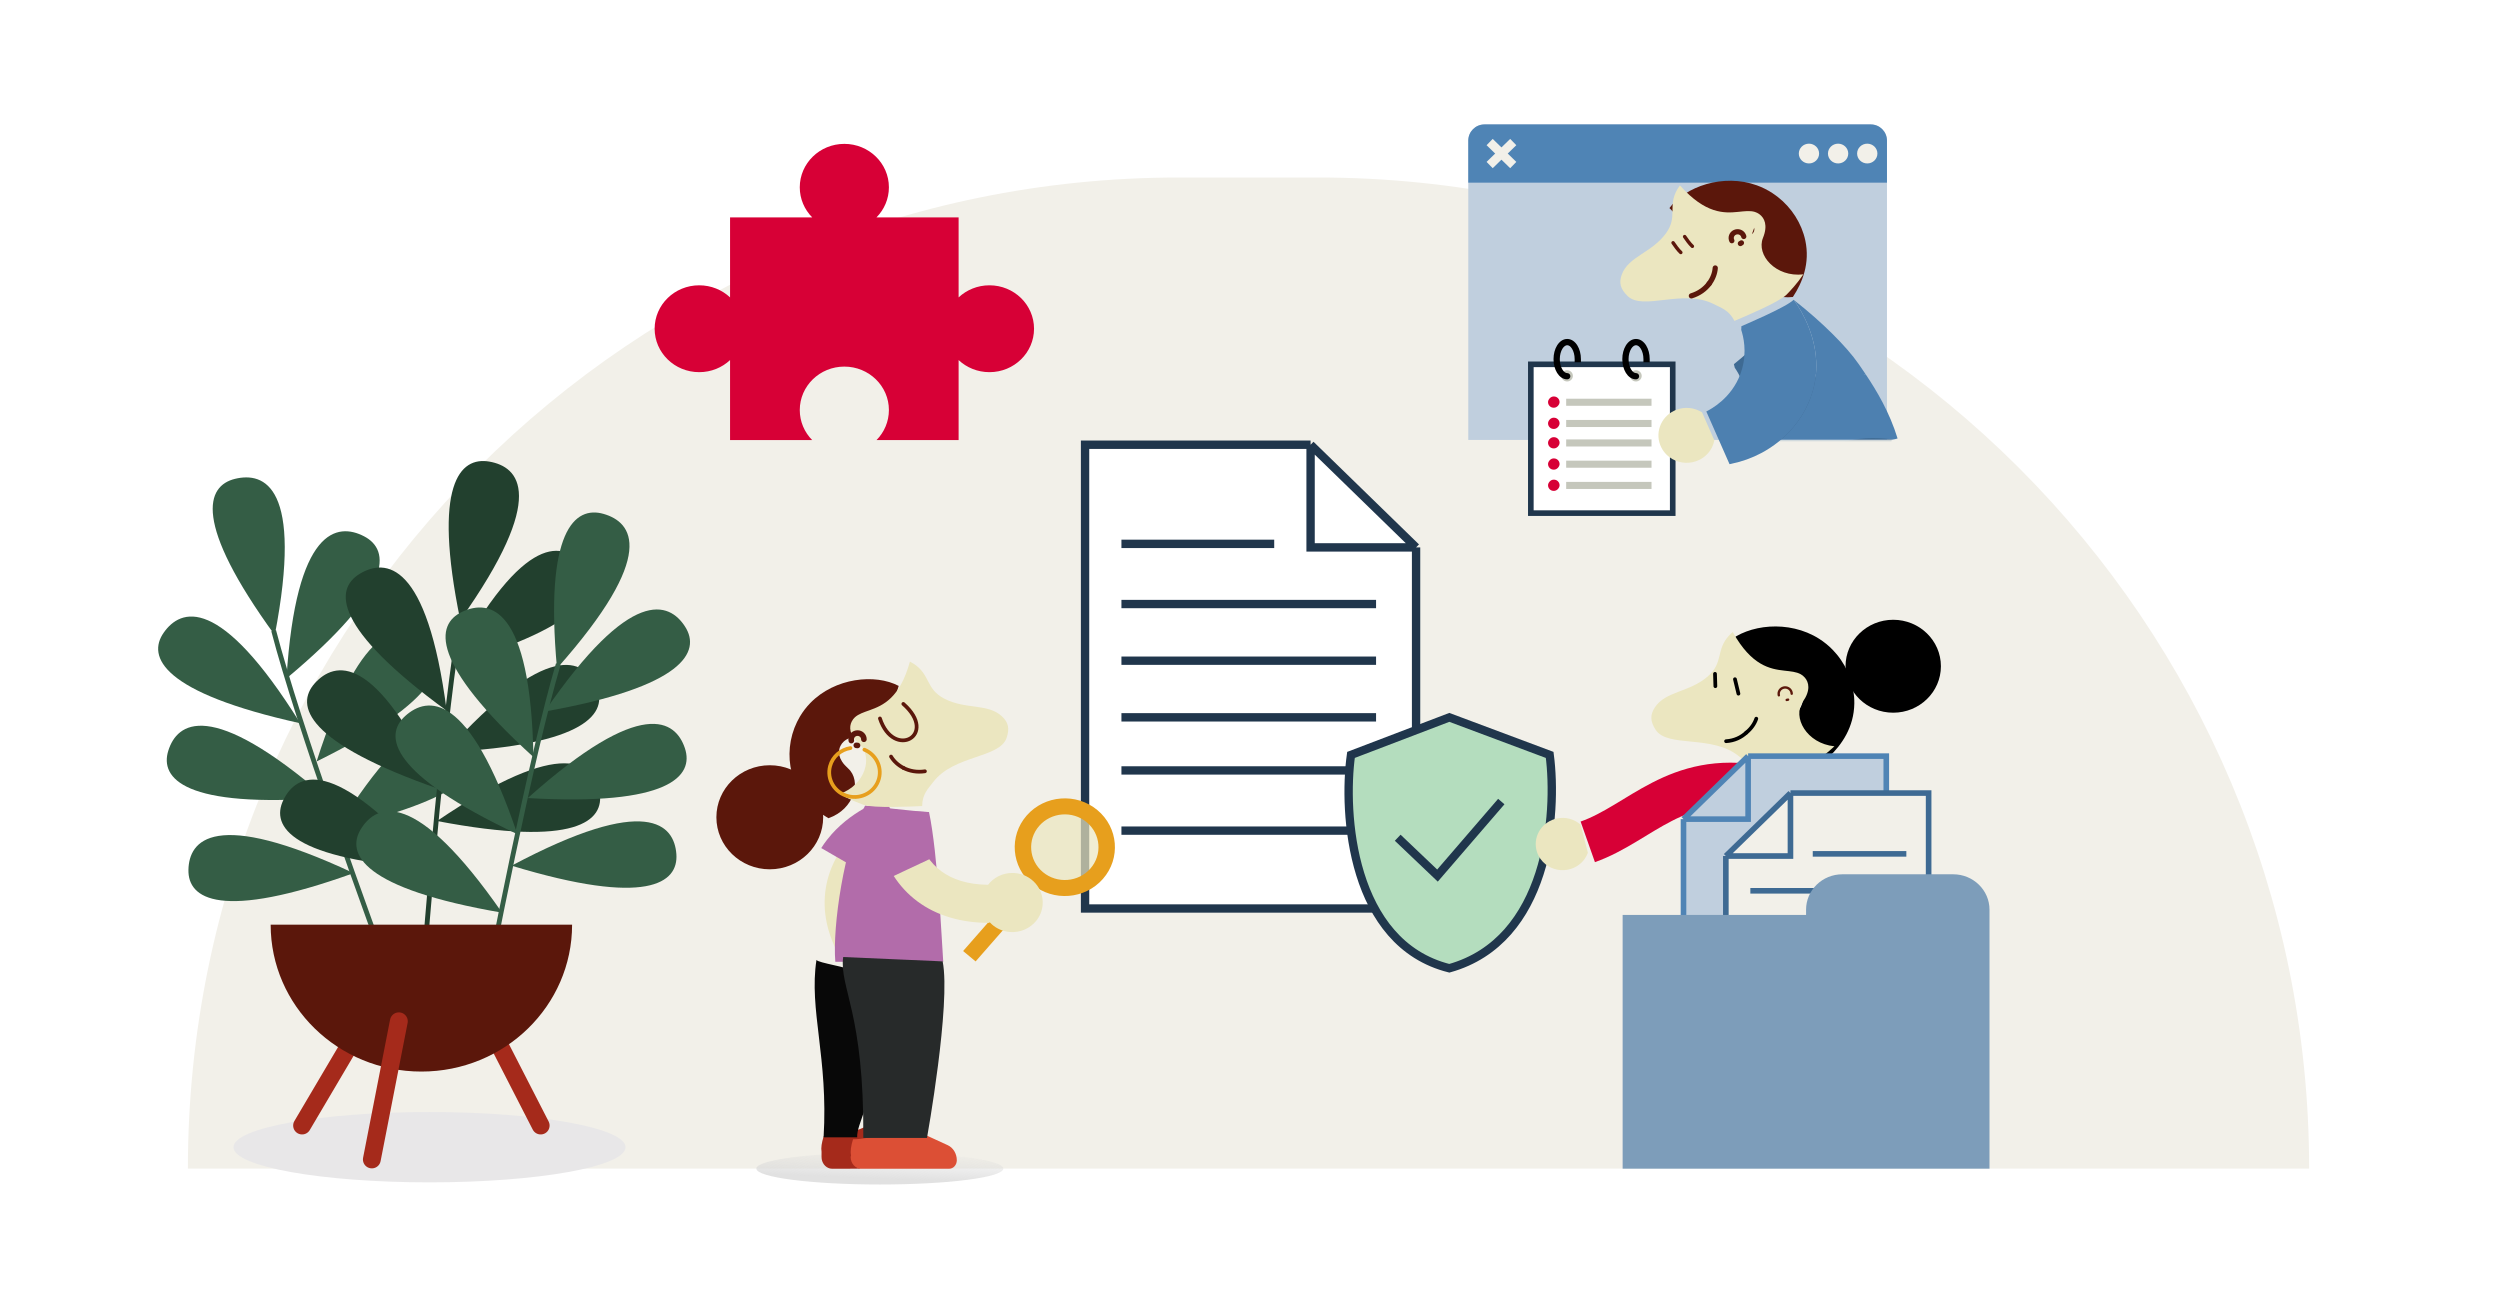 <?xml version="1.0" encoding="utf-8"?>
<svg xmlns="http://www.w3.org/2000/svg" width="1336" height="699" viewBox="0 0 1336 699" fill="none">
<path d="M100.41 624.489C100.41 331.98 337.534 94.856 630.043 94.856H704.367C996.875 94.856 1234 331.98 1234 624.489H100.41Z" fill="#F2F0E9"/>
<ellipse cx="229.525" cy="613.061" rx="104.757" ry="18.795" fill="#E8E7E8"/>
<path d="M146.842 339.395C162.159 259.749 141.177 252.14 125.668 255.874C110.159 259.608 102.966 279.063 146.842 339.395Z" fill="#345D45"/>
<path d="M160.461 386.515C117.304 317.25 96.469 325.235 87.48 338.104C78.49 350.973 86.463 370.138 160.461 386.515Z" fill="#345D45"/>
<path d="M174.356 426.354C112.109 372.624 94.63 386.256 89.948 401.14C85.266 416.024 98.698 432.034 174.356 426.354Z" fill="#345D45"/>
<path d="M188.963 466.595C114.018 431.488 101.027 449.256 100.698 464.821C100.368 480.385 117.778 492.208 188.963 466.595Z" fill="#345D45"/>
<path d="M153.091 362.55C158.182 281.669 180.436 279.281 194.541 286.59C208.646 293.899 210.749 314.477 153.091 362.55Z" fill="#345D45"/>
<path d="M169.189 406.927C193.839 329.537 216.039 332.365 227.96 342.728C239.881 353.092 236.911 373.568 169.189 406.927Z" fill="#345D45"/>
<path d="M180.391 442.403C223.374 373.035 244.228 380.97 253.25 393.818C262.272 406.665 254.348 425.849 180.391 442.403Z" fill="#345D45"/>
<path d="M213.377 535.22C196.41 489.931 159.228 386.886 146.237 337.012" stroke="#345D45" stroke-width="2.599"/>
<path d="M245.946 331.363C293.213 264.694 277.226 249.42 261.501 246.677C245.776 243.934 231.078 258.85 245.946 331.363Z" fill="#22402E"/>
<path d="M238.699 379.805C228.22 299.418 205.855 298.446 192.267 306.633C178.68 314.821 177.955 335.488 238.699 379.805Z" fill="#22402E"/>
<path d="M234.745 421.702C200.339 347.931 178.679 353.447 168.184 365.185C157.689 376.922 163.268 396.874 234.745 421.702Z" fill="#22402E"/>
<path d="M231.275 464.248C177.49 402.447 158.201 413.522 151.397 427.607C144.593 441.693 155.556 459.399 231.275 464.248Z" fill="#22402E"/>
<path d="M241.981 354.986C280.423 283.132 301.747 289.78 311.576 302.052C321.405 314.324 314.729 333.953 241.981 354.986Z" fill="#22402E"/>
<path d="M238.143 401.906C292.992 341 312.086 352.391 318.645 366.586C325.203 380.781 313.935 398.305 238.143 401.906Z" fill="#22402E"/>
<path d="M233.553 438.754C301.794 392.449 317.526 407.971 320.399 423.285C323.271 438.599 308.019 452.977 233.553 438.754Z" fill="#22402E"/>
<path d="M224.902 536.619C228.327 488.523 237.418 379.653 246.391 328.945" stroke="#22402E" stroke-width="2.599"/>
<path d="M297.658 357.169C352.057 295.882 337.863 279.011 322.535 274.624C307.207 270.237 290.937 283.514 297.658 357.169Z" fill="#345D45"/>
<path d="M285.068 404.563C283.587 323.543 261.461 320.215 247.043 326.92C232.625 333.625 229.607 354.094 285.068 404.563Z" fill="#345D45"/>
<path d="M276.479 445.797C250.477 368.828 228.331 372.025 216.593 382.585C204.855 393.146 208.183 413.569 276.479 445.797Z" fill="#345D45"/>
<path d="M268.299 487.731C221.701 420.616 201.295 429.59 192.965 442.874C184.636 456.158 193.565 474.917 268.299 487.731Z" fill="#345D45"/>
<path d="M291.089 380.237C337.293 312.864 357.752 321.724 366.159 334.961C374.567 348.199 365.747 367.008 291.089 380.237Z" fill="#345D45"/>
<path d="M282.058 426.478C343.355 371.721 361.071 385.06 366.013 399.865C370.954 414.669 357.805 430.899 282.058 426.478Z" fill="#345D45"/>
<path d="M273.398 462.624C346.385 423.796 360.299 440.887 361.453 456.414C362.606 471.941 345.845 484.624 273.398 462.624Z" fill="#345D45"/>
<path d="M253.92 558.996C262.671 511.544 283.812 404.275 298.368 354.812" stroke="#345D45" stroke-width="2.599"/>
<path d="M194.322 545.773L161.429 601.489" stroke="#A52A1B" stroke-width="9.53" stroke-linecap="round"/>
<path d="M260.354 545.773L288.942 601.489" stroke="#A52A1B" stroke-width="9.53" stroke-linecap="round"/>
<path d="M144.64 494.156C144.64 537.505 180.701 572.646 225.185 572.646C269.669 572.646 305.73 537.505 305.73 494.156H144.64Z" fill="#5B170B"/>
<path d="M213.146 545.773L198.711 619.611" stroke="#A52A1B" stroke-width="9.53" stroke-linecap="round"/>
<g filter="url(#filter0_f_40000006_12646)">
<ellipse cx="470.185" cy="624.489" rx="65.997" ry="8.512" fill="url(#paint0_linear_40000006_12646)" fill-opacity="0.8"/>
</g>
<path d="M579.856 485.513V237.664H700.377L756.75 292.531V485.513H579.856Z" fill="white"/>
<path d="M756.75 292.531V485.513H579.856V237.664H700.377M756.75 292.531L700.377 237.664M756.75 292.531H700.377V237.664M599.295 322.803H735.367M599.295 290.639H680.938M599.295 353.075H735.367M599.295 383.346H735.367M599.295 411.726H735.367M599.295 443.89H735.367" stroke="#20364C" stroke-width="4.465"/>
<path d="M774.514 383.363L721.968 403.423C717.635 434.568 721.968 504.25 774.514 517.447C827.385 502.666 832.297 435.272 828.144 403.423L774.514 383.363Z" fill="#B4DDBE" stroke="#20364C" stroke-width="4.465"/>
<path d="M746.932 447.681L768.189 467.91L802.288 428.352" stroke="#20364C" stroke-width="4.465"/>
<path d="M784.641 75.156C784.641 70.371 788.519 66.492 793.304 66.492H999.741C1004.53 66.492 1008.4 70.371 1008.4 75.155V235.114H784.641V75.156Z" fill="#C0CFDE"/>
<path d="M784.641 75.155C784.641 70.371 788.519 66.492 793.304 66.492H999.741C1004.53 66.492 1008.4 70.371 1008.4 75.155V97.627H784.641V75.155Z" fill="#4F84B5"/>
<path d="M808.678 75.914L796.066 88.204" stroke="#F2F0E9" stroke-width="4.694"/>
<path d="M796.066 75.914L808.678 88.204" stroke="#F2F0E9" stroke-width="4.694"/>
<ellipse cx="966.707" cy="82.061" rx="5.423" ry="5.284" fill="#F2F0E9"/>
<ellipse cx="982.285" cy="82.061" rx="5.423" ry="5.284" fill="#F2F0E9"/>
<ellipse cx="997.863" cy="82.061" rx="5.423" ry="5.284" fill="#F2F0E9"/>
<mask id="mask0_40000006_12646" style="mask-type:alpha" maskUnits="userSpaceOnUse" x="858" y="40" width="164" height="196">
<rect width="163.333" height="195.113" transform="matrix(-1 0 0 1 1021.51 40)" fill="#D9D9D9"/>
</mask>
<g mask="url(#mask0_40000006_12646)">
<g filter="url(#filter1_d_40000006_12646)">
<path d="M936.551 131.794C932.855 140.961 943.4 152.947 958.103 151.272L958.111 151.267C963.119 143.715 967.398 133.322 964.74 120.985C962.79 111.961 957.489 103.561 949.859 97.664C949.001 96.99 948.112 96.363 947.192 95.761C944.628 94.083 941.831 92.673 938.859 91.601C920.875 85.109 900.47 92.312 892.125 103.776L892.341 103.925C905.908 119.012 915.792 118.653 923.388 117.872C926.732 117.535 929.625 117.12 932.214 117.902C933.002 118.136 933.91 118.565 934.772 119.226C937.266 121.127 939.313 124.979 936.551 131.794V131.794Z" fill="#5B170B"/>
</g>
<g filter="url(#filter2_i_40000006_12646)">
<path d="M931.873 126.37C932.193 127.648 931.7 129.01 930.618 129.802C931.026 128.659 931.443 127.512 931.873 126.37ZM892.125 103.776C891.621 104.449 891.168 105.139 890.759 105.85C885.488 115.003 891.216 120.43 884.644 129.425C877.067 139.796 864.58 141.727 861.079 151.432C859.517 155.737 860.294 159.017 864.191 162.826C872.48 170.913 893.77 158.814 910.173 167.124C914.139 169.131 918.368 170.347 921.31 176.143C925.841 174.221 945.26 166.113 949.212 162.061C949.225 162.044 949.243 162.035 949.256 162.019C951.422 159.751 954.91 156.094 958.103 151.272C943.4 152.947 932.855 140.962 936.552 131.794C939.314 124.979 937.266 121.128 934.773 119.226C933.91 118.565 933.002 118.136 932.214 117.903C929.625 117.12 926.732 117.536 923.388 117.872C915.792 118.653 905.908 119.013 892.341 103.926L892.125 103.776Z" fill="#EBE6C0"/>
</g>
<path d="M931.873 126.369C931.814 126.145 931.734 125.92 931.623 125.7C930.794 124.054 928.747 123.381 927.056 124.189C925.366 124.998 924.669 126.984 925.498 128.629" stroke="#5B170B" stroke-width="2.791" stroke-miterlimit="10" stroke-linecap="round"/>
<path d="M930.056 130.144C930.257 130.048 930.448 129.935 930.619 129.801" stroke="#5B170B" stroke-width="2.791" stroke-miterlimit="10" stroke-linecap="round"/>
<path d="M913.361 151.602C911.229 154.431 908.064 156.84 903.871 158.109" stroke="#5B170B" stroke-width="2.791" stroke-miterlimit="10" stroke-linecap="round"/>
<path d="M913.356 151.591C915.329 148.984 916.425 146.008 916.625 143.207" stroke="#5B170B" stroke-width="2.791" stroke-miterlimit="10" stroke-linecap="round"/>
<path d="M900.273 126.445C901.064 127.652 902.996 130.377 904.399 131.624" stroke="#5B170B" stroke-width="1.86" stroke-linecap="round"/>
<path d="M894.092 129.746C894.883 130.953 896.815 133.678 898.218 134.925" stroke="#5B170B" stroke-width="1.86" stroke-linecap="round"/>
<g filter="url(#filter3_i_40000006_12646)">
<path d="M934.614 255.341C934.846 254.006 934.886 252.65 934.747 251.313L924.103 238.787C919.536 237.446 914.432 238.264 910.479 241.297C910.173 241.532 909.875 241.774 909.588 242.03C903.459 247.508 903.036 256.797 908.659 262.771C910.769 265.013 913.423 266.462 916.243 267.121C920.952 268.207 926.11 267.084 929.944 263.657C932.497 261.375 934.065 258.423 934.615 255.342C934.614 255.341 934.614 255.341 934.614 255.341Z" fill="#EBE6C0"/>
</g>
<g filter="url(#filter4_d_40000006_12646)">
<path d="M949.275 165.968C946.701 170.859 926.631 187.144 926.631 187.144C926.617 187.143 926.596 187.149 926.582 187.148C926.686 187.581 926.798 188.007 926.909 188.447C926.961 188.656 927.02 188.873 927.065 189.089C929.187 192.154 933.384 199.287 933.532 209.014C935.857 214.884 938.517 220.635 941.54 226.267C945.797 234.231 950.752 241.931 956.416 249.292C966.839 239.155 973.033 225.504 973.2 211.06C973.232 208.184 973.013 205.432 972.581 202.805C972.104 199.808 971.359 196.974 970.421 194.312C964.522 177.495 951.17 167.352 949.349 166.005L949.275 165.968V165.968Z" fill="#3E6A93"/>
</g>
<path d="M941.541 226.266C938.519 220.634 935.859 214.883 933.54 209.02C933.555 209.89 933.536 210.779 933.482 211.687C932.645 225.615 923.802 234.184 921.782 236.054L941.843 259.663L942 259.581L942.356 259.395C942.49 259.324 942.623 259.253 942.757 259.179C947.861 256.502 952.44 253.153 956.417 249.291C950.753 241.93 945.797 234.23 941.541 226.266Z" fill="#4D80B0"/>
<g filter="url(#filter5_i_40000006_12646)">
<path d="M987.566 201.66L986.59 202.126C986.947 202.02 987.304 201.913 987.656 201.796C993.459 210.461 1000.47 222.092 1004.76 236.177L936.921 255.675C935.098 251.808 933.437 247.905 931.944 243.969C944.878 237.108 954.772 225.714 959.113 211.902C959.976 209.152 960.562 206.451 960.909 203.812C961.318 200.806 961.424 197.881 961.295 195.071C960.503 177.314 950.629 163.913 949.272 162.121C964.651 174.11 977.69 187.333 983.808 196.174C983.995 196.452 984.189 196.727 984.386 197.006L984.473 197.13L984.581 197.287C985.516 198.644 986.521 200.103 987.566 201.66Z" fill="#4D80B0"/>
</g>
<g filter="url(#filter6_i_40000006_12646)">
<path d="M981.293 294.666C989.575 269.831 998.4 264.096 1001.64 236.579C980.262 234.386 972.337 237.884 937.969 254.31C903.601 270.736 920.394 368.431 918.218 388.415L958.356 388.415C962.597 371.2 976.939 307.718 981.293 294.666Z" fill="#3E6A93"/>
</g>
</g>
<rect x="818.077" y="194.691" width="75.828" height="79.526" fill="white" stroke="#20364C" stroke-width="3"/>
<path fill-rule="evenodd" clip-rule="evenodd" d="M837.474 203.863C839.178 203.863 840.559 202.517 840.559 200.857C840.559 199.197 839.178 197.852 837.474 197.852C835.771 197.852 834.39 199.197 834.39 200.857C834.39 202.517 835.771 203.863 837.474 203.863ZM874.25 203.863C875.954 203.863 877.335 202.517 877.335 200.857C877.335 199.197 875.954 197.852 874.25 197.852C872.547 197.852 871.166 199.197 871.166 200.857C871.166 202.517 872.547 203.863 874.25 203.863Z" fill="#C5C7BC"/>
<path d="M837.525 202.733C838.45 202.733 839.2 201.983 839.2 201.058C839.2 200.133 838.45 199.383 837.525 199.383V202.733ZM841.496 191.933V193.608H844.846V191.933H841.496ZM837.525 199.383C836.76 199.383 835.806 198.876 834.957 197.504C834.123 196.157 833.553 194.192 833.553 191.933H830.203C830.203 194.713 830.897 197.31 832.108 199.267C833.302 201.197 835.171 202.733 837.525 202.733V199.383ZM833.553 191.933C833.553 189.674 834.123 187.709 834.957 186.362C835.806 184.99 836.76 184.484 837.525 184.484V181.134C835.171 181.134 833.302 182.669 832.108 184.6C830.897 186.556 830.203 189.153 830.203 191.933H833.553ZM837.525 184.484C838.29 184.484 839.244 184.99 840.093 186.362C840.926 187.709 841.496 189.674 841.496 191.933H844.846C844.846 189.153 844.152 186.556 842.941 184.6C841.747 182.669 839.878 181.134 837.525 181.134V184.484Z" fill="black"/>
<path d="M874.281 202.733C875.207 202.733 875.956 201.983 875.956 201.058C875.956 200.133 875.207 199.383 874.281 199.383V202.733ZM878.253 191.933V193.608H881.603V191.933H878.253ZM874.281 199.383C873.516 199.383 872.562 198.876 871.713 197.504C870.88 196.157 870.31 194.192 870.31 191.933H866.96C866.96 194.713 867.654 197.31 868.865 199.267C870.059 201.197 871.928 202.733 874.281 202.733V199.383ZM870.31 191.933C870.31 189.674 870.88 187.709 871.713 186.362C872.562 184.99 873.516 184.484 874.281 184.484V181.134C871.928 181.134 870.059 182.669 868.865 184.6C867.654 186.556 866.96 189.153 866.96 191.933H870.31ZM874.281 184.484C875.047 184.484 876.001 184.99 876.85 186.362C877.683 187.709 878.253 189.674 878.253 191.933H881.603C881.603 189.153 880.909 186.556 879.698 184.6C878.504 182.669 876.635 181.134 874.281 181.134V184.484Z" fill="black"/>
<rect width="45.615" height="3.783" transform="matrix(-1 0 0 1 882.574 213.074)" fill="#C5C7BC"/>
<rect width="6.169" height="6.011" rx="3.006" transform="matrix(-1 0 0 1 833.437 211.875)" fill="#D70036"/>
<rect width="45.615" height="3.783" transform="matrix(-1 0 0 1 882.574 224.418)" fill="#C5C7BC"/>
<rect width="6.169" height="6.011" rx="3.006" transform="matrix(-1 0 0 1 833.437 223.219)" fill="#D70036"/>
<rect width="45.615" height="3.783" transform="matrix(-1 0 0 1 882.574 234.824)" fill="#C5C7BC"/>
<rect width="6.169" height="6.011" rx="3.006" transform="matrix(-1 0 0 1 833.437 233.625)" fill="#D70036"/>
<rect width="45.615" height="3.783" transform="matrix(-1 0 0 1 882.574 246.176)" fill="#C5C7BC"/>
<rect width="6.169" height="6.011" rx="3.006" transform="matrix(-1 0 0 1 833.437 244.977)" fill="#D70036"/>
<rect width="45.615" height="3.783" transform="matrix(-1 0 0 1 882.574 257.523)" fill="#C5C7BC"/>
<rect width="6.169" height="6.011" rx="3.006" transform="matrix(-1 0 0 1 833.437 256.324)" fill="#D70036"/>
<g filter="url(#filter7_i_40000006_12646)">
<path d="M909.277 243.781C909.885 242.564 910.316 241.274 910.57 239.953L903.984 225.011C899.99 222.469 894.857 221.851 890.186 223.674C889.825 223.815 889.469 223.966 889.12 224.132C881.654 227.703 878.559 236.498 882.224 243.776C883.6 246.507 885.727 248.626 888.241 250.034C892.445 252.37 897.719 252.71 902.389 250.476C905.499 248.989 907.857 246.587 909.277 243.782C909.277 243.782 909.277 243.782 909.277 243.781Z" fill="#EBE6C0"/>
</g>
<g filter="url(#filter8_i_40000006_12646)">
<path fill-rule="evenodd" clip-rule="evenodd" d="M921.356 176.158C921.356 176.158 945.326 166.051 949.211 162.067L949.271 162.122C950.628 163.915 960.502 177.316 961.294 195.072C961.424 197.883 961.318 200.807 960.908 203.814C960.561 206.453 959.976 209.154 959.112 211.903C954.771 225.715 944.877 237.109 931.943 243.969C931.943 243.969 931.943 243.969 931.943 243.969C927.01 246.581 921.648 248.535 915.976 249.7C915.827 249.735 915.678 249.767 915.529 249.798L915.133 249.878L914.959 249.913L902.546 221.749C905.025 220.511 915.99 214.72 920.824 201.588C921.138 200.735 921.413 199.891 921.649 199.055C921.648 199.049 921.648 199.043 921.647 199.037C924.321 189.664 922.358 181.668 921.21 178.144C921.224 177.981 921.231 177.816 921.238 177.654C921.241 177.597 921.243 177.541 921.246 177.485C921.252 177.343 921.258 177.203 921.265 177.063C921.278 176.757 921.291 176.454 921.308 176.149C921.315 176.152 921.324 176.153 921.332 176.154C921.341 176.155 921.35 176.156 921.356 176.158Z" fill="#4D80B0"/>
</g>
<g filter="url(#filter9_b_40000006_12646)">
<ellipse cx="22.808" cy="22.226" rx="22.808" ry="22.226" transform="matrix(-1 0 0 1 591.837 430.695)" fill="#EBE6C0" fill-opacity="0.7"/>
</g>
<path fill-rule="evenodd" clip-rule="evenodd" d="M521.364 513.783L559.357 470.398L552.678 464.844L514.685 508.229L521.364 513.783Z" fill="#E79F1D"/>
<path fill-rule="evenodd" clip-rule="evenodd" d="M580.724 439.4C588.285 445.688 589.184 456.758 582.731 464.127C576.279 471.495 564.918 472.371 557.357 466.083C549.795 459.795 548.897 448.725 555.349 441.356C561.802 433.988 573.162 433.112 580.724 439.4ZM586.423 432.892C597.673 442.247 599.01 458.718 589.41 469.681C579.81 480.643 562.907 481.946 551.658 472.591C540.408 463.236 539.071 446.765 548.671 435.803C558.271 424.84 575.173 423.537 586.423 432.892Z" fill="#E79F1D"/>
<g filter="url(#filter10_i_40000006_12646)">
<path d="M465.652 464.131C459.336 470.994 456.112 478.216 455.629 485.516C455.155 492.662 457.245 500.847 463.272 509.897C468.25 510.167 472.987 512.674 475.884 516.96C476.115 517.302 476.335 517.648 476.538 518.004C480.889 525.634 478.079 535.265 470.248 539.506C467.309 541.098 464.092 541.698 460.981 541.437C455.79 540.986 450.911 538.128 448.189 533.356C446.377 530.177 445.806 526.641 446.319 523.311L446.32 523.31C446.416 522.707 446.548 522.112 446.713 521.527L446.303 521.793C437.926 509.525 433.954 496.779 434.787 484.205C435.62 471.622 441.2 460.217 450.104 450.543L465.652 464.131Z" fill="#EBE6C0"/>
</g>
<g filter="url(#filter11_i_40000006_12646)">
<path d="M463.593 428.672C464.517 434.523 479.341 457.816 479.341 457.816C479.348 457.818 479.356 457.822 479.365 457.827L479.365 457.827C479.373 457.831 479.381 457.835 479.389 457.837C475.723 459.567 466.761 465.085 460.238 473.316L428.87 455.207C429.884 453.592 430.963 452.066 432.092 450.625C443.99 435.396 461.174 429.458 463.505 428.685L463.593 428.672Z" fill="#B26CAA"/>
</g>
<g filter="url(#filter12_i_40000006_12646)">
<path d="M452.295 432.508C441.093 454.155 434.811 497.188 436.393 515.998H494.065C493.305 505.637 491.217 458.334 486.47 435.977C485.125 435.977 476.407 435.283 452.295 432.508Z" fill="#B26CAA"/>
</g>
<g filter="url(#filter13_i_40000006_12646)">
<path d="M484.239 450.547C486.602 459.473 490.986 466.089 496.955 470.526C502.798 474.869 510.948 477.707 522.018 477.832C525.007 473.943 529.774 471.489 535.04 471.513C535.459 471.515 535.877 471.528 536.294 471.561C545.223 472.258 551.894 479.873 551.179 488.576C550.91 491.842 549.641 494.785 547.694 497.164C544.432 501.125 539.288 503.5 533.704 503.064C529.984 502.774 526.647 501.278 524.086 499.016L524.086 499.015C523.624 498.604 523.189 498.167 522.78 497.709V498.188C507.658 498.188 494.57 494.35 484.289 486.708C474 479.06 467.348 468.215 464.016 455.632L484.239 450.547Z" fill="#EBE6C0"/>
</g>
<g filter="url(#filter14_i_40000006_12646)">
<path d="M452.799 432.574C458.309 435.066 486.421 435.945 486.421 435.945C486.427 435.94 486.435 435.935 486.443 435.931L486.443 435.931C486.452 435.927 486.46 435.922 486.466 435.917C485.913 439.85 485.662 450.177 489.08 460.029L456.232 475.445C455.413 473.727 454.707 472.006 454.102 470.292C447.683 452.203 452.13 434.972 452.761 432.653L452.799 432.574Z" fill="#B26CAA"/>
</g>
<path fill-rule="evenodd" clip-rule="evenodd" d="M465.583 599.098C467.561 599.098 471.586 601.433 473.352 602.601L472.646 619.728C468.346 620.356 462.057 621.11 456.195 621.491C457.044 623.072 458.506 624.205 460.227 624.495L451.751 624.581H444.737C444.344 624.581 443.959 624.537 443.588 624.454C440.989 623.869 439.03 621.339 439.03 618.305V615.847C439.03 615.773 439.034 615.7 439.043 615.628C438.67 613.321 439.092 610.792 440.157 607.272C449.338 607.272 465.583 602.601 465.583 599.098Z" fill="#A52A1B"/>
<path fill-rule="evenodd" clip-rule="evenodd" d="M488.142 603.574C486.148 602.35 482.973 600.652 481.287 600.652C481.287 604.156 465.042 608.827 455.86 608.827C454.743 612.522 454.333 615.125 454.809 617.526L454.586 618.299C454.586 621.767 457.137 624.575 460.294 624.575H507.198C508.341 624.575 509.368 624.07 510.114 623.248C510.861 622.426 511.319 621.287 511.319 620.037C511.319 616.509 509.399 613.324 506.436 611.971L488.142 603.574Z" fill="#DC4F35"/>
<path d="M454.589 518.503C457.877 525.481 461.339 542.847 464.543 549.26L463.595 563.031C465.536 566.899 461.274 570.865 463.121 576.803C466.712 588.376 457.682 600.458 458.079 607.799C458.079 607.799 449.829 607.799 440.126 607.799C442.708 565.245 432.201 539.602 436.324 512.977C436.951 514.512 453.869 516.968 454.589 518.503Z" fill="#080808"/>
<g filter="url(#filter15_i_40000006_12646)">
<path d="M485.385 610.11C485.385 610.11 498.251 538.449 493.757 515.75L440.595 513.438C438.471 529.762 451.901 543.117 451.347 610.11H485.385Z" fill="#272A2A"/>
</g>
<g filter="url(#filter16_d_40000006_12646)">
<path d="M453.206 402.621C460.64 409.237 456.609 424.463 442.709 429.253H442.699C434.821 424.642 426.314 417.179 423.134 405.011C420.814 396.109 421.771 386.331 425.937 377.796C426.401 376.827 426.914 375.886 427.465 374.954C429.002 372.357 430.867 369.901 433.042 367.67C446.198 354.176 467.686 351.889 480.31 358.57L480.185 358.796C474.849 378.088 465.85 381.993 458.706 384.543C455.565 385.673 452.79 386.538 450.828 388.345C450.229 388.891 449.61 389.663 449.137 390.623C447.764 393.389 447.667 397.709 453.206 402.621V402.621Z" fill="#5B170B"/>
</g>
<g filter="url(#filter17_i_40000006_12646)">
<path d="M480.312 358.574C481.066 358.96 481.782 359.384 482.468 359.845C491.303 365.773 488.625 373.076 498.553 378.308C509.998 384.34 522.032 380.727 529.533 387.907C532.868 391.088 533.651 394.353 531.882 399.425C528.112 410.2 503.627 408.488 492.705 422.933C490.062 426.423 486.828 429.319 486.808 435.759C481.892 435.979 460.877 437.034 455.518 435.101C455.499 435.091 455.48 435.091 455.46 435.082C452.502 433.981 447.737 432.202 442.71 429.257C456.611 424.467 460.641 409.24 453.208 402.625C447.669 397.713 447.766 393.393 449.139 390.626C449.612 389.667 450.231 388.895 450.83 388.349C452.792 386.542 455.567 385.677 458.708 384.547C465.852 381.997 474.851 378.092 480.187 358.8L480.312 358.574Z" fill="#EBE6C0"/>
</g>
<path d="M454.945 395.771C454.897 395.545 454.868 395.309 454.868 395.065C454.868 393.239 456.395 391.762 458.271 391.762C460.146 391.762 461.664 393.239 461.664 395.065" stroke="#5B170B" stroke-width="3" stroke-miterlimit="10" stroke-linecap="round"/>
<path d="M458.273 398.371C458.05 398.371 457.828 398.352 457.615 398.305" stroke="#5B170B" stroke-width="3" stroke-miterlimit="10" stroke-linecap="round"/>
<path d="M470.239 383.939C477.566 406.186 501.713 392.861 482.738 376.176" stroke="#5B170B" stroke-width="2" stroke-miterlimit="10" stroke-linecap="round"/>
<path d="M482.864 410.414C486.044 412.033 489.959 412.833 494.28 412.174" stroke="#5B170B" stroke-width="2" stroke-miterlimit="10" stroke-linecap="round"/>
<path d="M482.864 410.403C479.926 408.916 477.606 406.723 476.166 404.305" stroke="#5B170B" stroke-width="2" stroke-miterlimit="10" stroke-linecap="round"/>
<path d="M439.905 436.751C439.905 452.108 427.13 464.557 411.371 464.557C395.612 464.557 382.837 452.108 382.837 436.751C382.837 421.394 395.612 408.945 411.371 408.945C427.13 408.945 439.905 421.394 439.905 436.751Z" fill="#5B170B"/>
<path d="M454.476 399.763C449.353 400.58 444.954 404.253 443.573 409.466C441.709 416.503 446.053 423.68 453.274 425.496C460.496 427.313 467.861 423.08 469.725 416.043C471.418 409.649 467.987 403.139 461.929 400.64" stroke="#E79F1D" stroke-width="2" stroke-linecap="round"/>
<g filter="url(#filter18_d_40000006_12646)">
<path d="M960.721 377.066C955 385.31 962.673 399.412 977.54 400.938L977.55 400.936C984.196 394.568 990.769 385.242 990.948 372.497C991.073 363.175 987.754 353.743 981.573 346.277C980.88 345.427 980.146 344.616 979.376 343.823C977.23 341.614 974.794 339.619 972.108 337.918C955.86 327.628 934.12 330.321 923.297 339.826L923.476 340.02C933.423 357.835 943.244 359.616 950.906 360.488C954.278 360.879 957.223 361.094 959.597 362.426C960.32 362.827 961.118 363.446 961.818 364.284C963.843 366.699 964.988 370.941 960.721 377.066V377.066Z" fill="black"/>
</g>
<g filter="url(#filter19_i_40000006_12646)">
<path d="M923.351 339.908C922.698 340.463 922.093 341.047 921.525 341.661C914.217 349.556 918.642 356.144 910.084 363.605C900.217 372.207 887.424 371.425 881.741 380.248C879.212 384.158 879.23 387.562 882.213 392.159C888.563 401.921 912.39 394.565 926.714 406.294C930.178 409.127 934.084 411.236 935.667 417.588C940.588 416.667 961.652 412.846 966.488 409.698C966.505 409.684 966.524 409.679 966.541 409.666C969.202 407.895 973.488 405.036 977.75 400.966C962.823 399.455 955.134 385.361 960.887 377.112C965.178 370.982 964.033 366.741 962.002 364.328C961.3 363.49 960.5 362.872 959.774 362.472C957.392 361.143 954.435 360.93 951.05 360.543C943.358 359.679 933.499 357.907 923.53 340.102L923.351 339.908Z" fill="#EBE6C0"/>
</g>
<path d="M957.487 370.717C957.479 370.478 957.45 370.234 957.389 369.988C956.937 368.151 955.048 367.02 953.179 367.457C951.309 367.894 950.162 369.734 950.614 371.572" stroke="#5B170B" stroke-width="1.284" stroke-miterlimit="10" stroke-linecap="round"/>
<path d="M954.807 374.059C955.062 373.999 955.317 373.94 955.56 373.883" stroke="#5B170B" stroke-width="1.284" stroke-miterlimit="10" stroke-linecap="round"/>
<path d="M933.232 391.512C930.527 394.036 926.872 395.825 922.419 396.096" stroke="black" stroke-width="2" stroke-miterlimit="10" stroke-linecap="round"/>
<path d="M933.232 391.514C935.851 389.389 937.678 386.73 938.562 384.062" stroke="black" stroke-width="2" stroke-miterlimit="10" stroke-linecap="round"/>
<path d="M927.162 362.976L929.017 370.696" stroke="black" stroke-width="2" stroke-linecap="round"/>
<path d="M916.496 360.104L916.692 366.701" stroke="black" stroke-width="2" stroke-linecap="round"/>
<ellipse cx="25.482" cy="24.831" rx="25.482" ry="24.831" transform="matrix(-1 0 0 1 1037.22 331.207)" fill="black"/>
<g filter="url(#filter20_i_40000006_12646)">
<path d="M930.361 422.501C885.577 414.525 866.651 441.954 838.505 451.885" stroke="#D70036" stroke-width="23"/>
</g>
<path d="M1008.03 556.108V404.078H934.197L899.66 437.734V556.108H1008.03Z" fill="#C0CFDE"/>
<path d="M899.66 437.734V556.108H1008.03V404.078H934.197M899.66 437.734L934.197 404.078M899.66 437.734H934.197V404.078" stroke="#4F84B5" stroke-width="3"/>
<path d="M1030.66 575.838V423.809H956.825L922.288 457.464V575.838H1030.66Z" fill="#F2F0E9"/>
<path d="M922.288 457.464V575.838H1030.66V423.809H956.825M922.288 457.464L956.825 423.809M922.288 457.464H956.825V423.809M1018.75 476.033H935.388M1018.75 456.304H968.734M1018.75 494.601H935.388M1018.75 513.17H935.388M1018.75 530.578H935.388M1018.75 550.307H935.388" stroke="#3E6A93" stroke-width="3"/>
<path d="M1043.77 467.219C1054.49 467.219 1063.19 475.688 1063.19 486.136V624.551H867.137V488.946H965.161V486.136C965.161 475.688 973.853 467.219 984.574 467.219H1043.77Z" fill="#7D9DBA"/>
<g filter="url(#filter21_i_40000006_12646)">
<path d="M842.516 462.659C843.275 461.603 843.879 460.453 844.32 459.248L840.42 444.237C837.055 441.265 832.323 439.935 827.651 440.969C827.289 441.05 826.931 441.139 826.578 441.245C819.009 443.515 814.749 451.334 817.079 458.711C817.953 461.48 819.628 463.783 821.776 465.473C825.371 468.282 830.278 469.371 835.012 467.951C838.165 467.006 840.751 465.091 842.516 462.66C842.516 462.66 842.516 462.66 842.516 462.659Z" fill="#EBE6C0"/>
</g>
<path d="M451.214 76.887C464.367 76.887 475.031 87.278 475.031 100.096C475.031 106.332 472.507 111.994 468.4 116.164L512.283 116.164L512.283 158.927C516.562 154.925 522.372 152.466 528.772 152.466C541.926 152.466 552.589 162.857 552.589 175.675C552.589 188.493 541.926 198.884 528.772 198.884C522.372 198.884 516.562 196.425 512.283 192.423L512.283 235.186L468.4 235.186C472.507 231.016 475.031 225.354 475.031 219.118C475.031 206.3 464.367 195.909 451.214 195.909C438.06 195.909 427.397 206.3 427.397 219.118C427.397 225.354 429.92 231.016 434.027 235.186L390.144 235.186L390.144 192.423C385.865 196.425 380.055 198.884 373.655 198.884C360.502 198.884 349.838 188.493 349.838 175.675C349.838 162.857 360.502 152.466 373.655 152.466C380.055 152.466 385.865 154.925 390.144 158.927L390.144 116.164L434.027 116.164C429.92 111.994 427.397 106.332 427.397 100.096C427.397 87.278 438.06 76.887 451.214 76.887Z" fill="#D70036"/>
<defs>
<filter id="filter0_f_40000006_12646" x="392.188" y="603.977" width="155.994" height="41.023" filterUnits="userSpaceOnUse" color-interpolation-filters="sRGB">
<feFlood flood-opacity="0" result="BackgroundImageFix"/>
<feBlend mode="normal" in="SourceGraphic" in2="BackgroundImageFix" result="shape"/>
<feGaussianBlur stdDeviation="6" result="effect1_foregroundBlur_40000006_12646"/>
</filter>
<filter id="filter1_d_40000006_12646" x="862.358" y="66.823" width="132.963" height="121.815" filterUnits="userSpaceOnUse" color-interpolation-filters="sRGB">
<feFlood flood-opacity="0" result="BackgroundImageFix"/>
<feColorMatrix in="SourceAlpha" type="matrix" values="0 0 0 0 0 0 0 0 0 0 0 0 0 0 0 0 0 0 127 0" result="hardAlpha"/>
<feOffset dy="7.442"/>
<feGaussianBlur stdDeviation="14.883"/>
<feColorMatrix type="matrix" values="0 0 0 0 0.031 0 0 0 0 0.031 0 0 0 0 0.031 0 0 0 0.12 0"/>
<feBlend mode="normal" in2="BackgroundImageFix" result="effect1_dropShadow_40000006_12646"/>
<feBlend mode="normal" in="SourceGraphic" in2="effect1_dropShadow_40000006_12646" result="shape"/>
</filter>
<filter id="filter2_i_40000006_12646" x="860.323" y="99.126" width="103.361" height="77.018" filterUnits="userSpaceOnUse" color-interpolation-filters="sRGB">
<feFlood flood-opacity="0" result="BackgroundImageFix"/>
<feBlend mode="normal" in="SourceGraphic" in2="BackgroundImageFix" result="shape"/>
<feColorMatrix in="SourceAlpha" type="matrix" values="0 0 0 0 0 0 0 0 0 0 0 0 0 0 0 0 0 0 127 0" result="hardAlpha"/>
<feOffset dx="5.581" dy="-4.651"/>
<feGaussianBlur stdDeviation="10.697"/>
<feComposite in2="hardAlpha" operator="arithmetic" k2="-1" k3="1"/>
<feColorMatrix type="matrix" values="0 0 0 0 0.925 0 0 0 0 0.729 0 0 0 0 0.196 0 0 0 0.7 0"/>
<feBlend mode="normal" in2="shape" result="effect1_innerShadow_40000006_12646"/>
</filter>
<filter id="filter3_i_40000006_12646" x="904.702" y="233.513" width="35.707" height="34.007" filterUnits="userSpaceOnUse" color-interpolation-filters="sRGB">
<feFlood flood-opacity="0" result="BackgroundImageFix"/>
<feBlend mode="normal" in="SourceGraphic" in2="BackgroundImageFix" result="shape"/>
<feColorMatrix in="SourceAlpha" type="matrix" values="0 0 0 0 0 0 0 0 0 0 0 0 0 0 0 0 0 0 127 0" result="hardAlpha"/>
<feOffset dx="5.581" dy="-4.651"/>
<feGaussianBlur stdDeviation="10.697"/>
<feComposite in2="hardAlpha" operator="arithmetic" k2="-1" k3="1"/>
<feColorMatrix type="matrix" values="0 0 0 0 0.925 0 0 0 0 0.729 0 0 0 0 0.196 0 0 0 0.7 0"/>
<feBlend mode="normal" in2="shape" result="effect1_innerShadow_40000006_12646"/>
</filter>
<filter id="filter4_d_40000006_12646" x="896.815" y="143.644" width="106.155" height="142.858" filterUnits="userSpaceOnUse" color-interpolation-filters="sRGB">
<feFlood flood-opacity="0" result="BackgroundImageFix"/>
<feColorMatrix in="SourceAlpha" type="matrix" values="0 0 0 0 0 0 0 0 0 0 0 0 0 0 0 0 0 0 127 0" result="hardAlpha"/>
<feOffset dy="7.442"/>
<feGaussianBlur stdDeviation="14.883"/>
<feColorMatrix type="matrix" values="0 0 0 0 0.031 0 0 0 0 0.031 0 0 0 0 0.031 0 0 0 0.12 0"/>
<feBlend mode="normal" in2="BackgroundImageFix" result="effect1_dropShadow_40000006_12646"/>
<feBlend mode="normal" in="SourceGraphic" in2="effect1_dropShadow_40000006_12646" result="shape"/>
</filter>
<filter id="filter5_i_40000006_12646" x="931.944" y="160.261" width="82.114" height="95.415" filterUnits="userSpaceOnUse" color-interpolation-filters="sRGB">
<feFlood flood-opacity="0" result="BackgroundImageFix"/>
<feBlend mode="normal" in="SourceGraphic" in2="BackgroundImageFix" result="shape"/>
<feColorMatrix in="SourceAlpha" type="matrix" values="0 0 0 0 0 0 0 0 0 0 0 0 0 0 0 0 0 0 127 0" result="hardAlpha"/>
<feOffset dx="9.302" dy="-1.86"/>
<feGaussianBlur stdDeviation="7.907"/>
<feComposite in2="hardAlpha" operator="arithmetic" k2="-1" k3="1"/>
<feColorMatrix type="matrix" values="0 0 0 0 0.031 0 0 0 0 0.031 0 0 0 0 0.031 0 0 0 0.32 0"/>
<feBlend mode="normal" in2="shape" result="effect1_innerShadow_40000006_12646"/>
</filter>
<filter id="filter6_i_40000006_12646" x="915.995" y="234.128" width="94.952" height="154.286" filterUnits="userSpaceOnUse" color-interpolation-filters="sRGB">
<feFlood flood-opacity="0" result="BackgroundImageFix"/>
<feBlend mode="normal" in="SourceGraphic" in2="BackgroundImageFix" result="shape"/>
<feColorMatrix in="SourceAlpha" type="matrix" values="0 0 0 0 0 0 0 0 0 0 0 0 0 0 0 0 0 0 127 0" result="hardAlpha"/>
<feOffset dx="9.302" dy="-1.86"/>
<feGaussianBlur stdDeviation="7.907"/>
<feComposite in2="hardAlpha" operator="arithmetic" k2="-1" k3="1"/>
<feColorMatrix type="matrix" values="0 0 0 0 0.031 0 0 0 0 0.031 0 0 0 0 0.031 0 0 0 0.32 0"/>
<feBlend mode="normal" in2="shape" result="effect1_innerShadow_40000006_12646"/>
</filter>
<filter id="filter7_i_40000006_12646" x="880.683" y="217.974" width="35.468" height="34.007" filterUnits="userSpaceOnUse" color-interpolation-filters="sRGB">
<feFlood flood-opacity="0" result="BackgroundImageFix"/>
<feBlend mode="normal" in="SourceGraphic" in2="BackgroundImageFix" result="shape"/>
<feColorMatrix in="SourceAlpha" type="matrix" values="0 0 0 0 0 0 0 0 0 0 0 0 0 0 0 0 0 0 127 0" result="hardAlpha"/>
<feOffset dx="5.581" dy="-4.651"/>
<feGaussianBlur stdDeviation="10.697"/>
<feComposite in2="hardAlpha" operator="arithmetic" k2="-1" k3="1"/>
<feColorMatrix type="matrix" values="0 0 0 0 0.925 0 0 0 0 0.729 0 0 0 0 0.196 0 0 0 0.7 0"/>
<feBlend mode="normal" in2="shape" result="effect1_innerShadow_40000006_12646"/>
</filter>
<filter id="filter8_i_40000006_12646" x="902.546" y="160.206" width="68.102" height="89.708" filterUnits="userSpaceOnUse" color-interpolation-filters="sRGB">
<feFlood flood-opacity="0" result="BackgroundImageFix"/>
<feBlend mode="normal" in="SourceGraphic" in2="BackgroundImageFix" result="shape"/>
<feColorMatrix in="SourceAlpha" type="matrix" values="0 0 0 0 0 0 0 0 0 0 0 0 0 0 0 0 0 0 127 0" result="hardAlpha"/>
<feOffset dx="9.302" dy="-1.86"/>
<feGaussianBlur stdDeviation="7.907"/>
<feComposite in2="hardAlpha" operator="arithmetic" k2="-1" k3="1"/>
<feColorMatrix type="matrix" values="0 0 0 0 0.031 0 0 0 0 0.031 0 0 0 0 0.031 0 0 0 0.32 0"/>
<feBlend mode="normal" in2="shape" result="effect1_innerShadow_40000006_12646"/>
</filter>
<filter id="filter9_b_40000006_12646" x="542.222" y="426.695" width="53.615" height="52.453" filterUnits="userSpaceOnUse" color-interpolation-filters="sRGB">
<feFlood flood-opacity="0" result="BackgroundImageFix"/>
<feGaussianBlur in="BackgroundImageFix" stdDeviation="2"/>
<feComposite in2="SourceAlpha" operator="in" result="effect1_backgroundBlur_40000006_12646"/>
<feBlend mode="normal" in="SourceGraphic" in2="effect1_backgroundBlur_40000006_12646" result="shape"/>
</filter>
<filter id="filter10_i_40000006_12646" x="434.678" y="445.543" width="49.907" height="95.953" filterUnits="userSpaceOnUse" color-interpolation-filters="sRGB">
<feFlood flood-opacity="0" result="BackgroundImageFix"/>
<feBlend mode="normal" in="SourceGraphic" in2="BackgroundImageFix" result="shape"/>
<feColorMatrix in="SourceAlpha" type="matrix" values="0 0 0 0 0 0 0 0 0 0 0 0 0 0 0 0 0 0 127 0" result="hardAlpha"/>
<feOffset dx="6" dy="-5"/>
<feGaussianBlur stdDeviation="11.5"/>
<feComposite in2="hardAlpha" operator="arithmetic" k2="-1" k3="1"/>
<feColorMatrix type="matrix" values="0 0 0 0 0.925 0 0 0 0 0.729 0 0 0 0 0.196 0 0 0 0.7 0"/>
<feBlend mode="normal" in2="shape" result="effect1_innerShadow_40000006_12646"/>
</filter>
<filter id="filter11_i_40000006_12646" x="428.87" y="426.672" width="60.519" height="46.645" filterUnits="userSpaceOnUse" color-interpolation-filters="sRGB">
<feFlood flood-opacity="0" result="BackgroundImageFix"/>
<feBlend mode="normal" in="SourceGraphic" in2="BackgroundImageFix" result="shape"/>
<feColorMatrix in="SourceAlpha" type="matrix" values="0 0 0 0 0 0 0 0 0 0 0 0 0 0 0 0 0 0 127 0" result="hardAlpha"/>
<feOffset dx="10" dy="-2"/>
<feGaussianBlur stdDeviation="8.5"/>
<feComposite in2="hardAlpha" operator="arithmetic" k2="-1" k3="1"/>
<feColorMatrix type="matrix" values="0 0 0 0 0.031 0 0 0 0 0.031 0 0 0 0 0.031 0 0 0 0.32 0"/>
<feBlend mode="normal" in2="shape" result="effect1_innerShadow_40000006_12646"/>
</filter>
<filter id="filter12_i_40000006_12646" x="436.151" y="430.508" width="67.914" height="85.492" filterUnits="userSpaceOnUse" color-interpolation-filters="sRGB">
<feFlood flood-opacity="0" result="BackgroundImageFix"/>
<feBlend mode="normal" in="SourceGraphic" in2="BackgroundImageFix" result="shape"/>
<feColorMatrix in="SourceAlpha" type="matrix" values="0 0 0 0 0 0 0 0 0 0 0 0 0 0 0 0 0 0 127 0" result="hardAlpha"/>
<feOffset dx="10" dy="-2"/>
<feGaussianBlur stdDeviation="8.5"/>
<feComposite in2="hardAlpha" operator="arithmetic" k2="-1" k3="1"/>
<feColorMatrix type="matrix" values="0 0 0 0 0.031 0 0 0 0 0.031 0 0 0 0 0.031 0 0 0 0.32 0"/>
<feBlend mode="normal" in2="shape" result="effect1_innerShadow_40000006_12646"/>
</filter>
<filter id="filter13_i_40000006_12646" x="464.016" y="445.547" width="93.215" height="57.57" filterUnits="userSpaceOnUse" color-interpolation-filters="sRGB">
<feFlood flood-opacity="0" result="BackgroundImageFix"/>
<feBlend mode="normal" in="SourceGraphic" in2="BackgroundImageFix" result="shape"/>
<feColorMatrix in="SourceAlpha" type="matrix" values="0 0 0 0 0 0 0 0 0 0 0 0 0 0 0 0 0 0 127 0" result="hardAlpha"/>
<feOffset dx="6" dy="-5"/>
<feGaussianBlur stdDeviation="11.5"/>
<feComposite in2="hardAlpha" operator="arithmetic" k2="-1" k3="1"/>
<feColorMatrix type="matrix" values="0 0 0 0 0.925 0 0 0 0 0.729 0 0 0 0 0.196 0 0 0 0.7 0"/>
<feBlend mode="normal" in2="shape" result="effect1_innerShadow_40000006_12646"/>
</filter>
<filter id="filter14_i_40000006_12646" x="450.675" y="430.574" width="48.405" height="44.871" filterUnits="userSpaceOnUse" color-interpolation-filters="sRGB">
<feFlood flood-opacity="0" result="BackgroundImageFix"/>
<feBlend mode="normal" in="SourceGraphic" in2="BackgroundImageFix" result="shape"/>
<feColorMatrix in="SourceAlpha" type="matrix" values="0 0 0 0 0 0 0 0 0 0 0 0 0 0 0 0 0 0 127 0" result="hardAlpha"/>
<feOffset dx="10" dy="-2"/>
<feGaussianBlur stdDeviation="8.5"/>
<feComposite in2="hardAlpha" operator="arithmetic" k2="-1" k3="1"/>
<feColorMatrix type="matrix" values="0 0 0 0 0.031 0 0 0 0 0.031 0 0 0 0 0.031 0 0 0 0.32 0"/>
<feBlend mode="normal" in2="shape" result="effect1_innerShadow_40000006_12646"/>
</filter>
<filter id="filter15_i_40000006_12646" x="440.367" y="511.438" width="64.343" height="98.672" filterUnits="userSpaceOnUse" color-interpolation-filters="sRGB">
<feFlood flood-opacity="0" result="BackgroundImageFix"/>
<feBlend mode="normal" in="SourceGraphic" in2="BackgroundImageFix" result="shape"/>
<feColorMatrix in="SourceAlpha" type="matrix" values="0 0 0 0 0 0 0 0 0 0 0 0 0 0 0 0 0 0 127 0" result="hardAlpha"/>
<feOffset dx="10" dy="-2"/>
<feGaussianBlur stdDeviation="8.5"/>
<feComposite in2="hardAlpha" operator="arithmetic" k2="-1" k3="1"/>
<feColorMatrix type="matrix" values="0 0 0 0 0.031 0 0 0 0 0.031 0 0 0 0 0.031 0 0 0 0.32 0"/>
<feBlend mode="normal" in2="shape" result="effect1_innerShadow_40000006_12646"/>
</filter>
<filter id="filter16_d_40000006_12646" x="389.899" y="330.945" width="122.411" height="138.309" filterUnits="userSpaceOnUse" color-interpolation-filters="sRGB">
<feFlood flood-opacity="0" result="BackgroundImageFix"/>
<feColorMatrix in="SourceAlpha" type="matrix" values="0 0 0 0 0 0 0 0 0 0 0 0 0 0 0 0 0 0 127 0" result="hardAlpha"/>
<feOffset dy="8"/>
<feGaussianBlur stdDeviation="16"/>
<feColorMatrix type="matrix" values="0 0 0 0 0.031 0 0 0 0 0.031 0 0 0 0 0.031 0 0 0 0.12 0"/>
<feBlend mode="normal" in2="BackgroundImageFix" result="effect1_dropShadow_40000006_12646"/>
<feBlend mode="normal" in="SourceGraphic" in2="effect1_dropShadow_40000006_12646" result="shape"/>
</filter>
<filter id="filter17_i_40000006_12646" x="442.71" y="353.574" width="96.091" height="82.668" filterUnits="userSpaceOnUse" color-interpolation-filters="sRGB">
<feFlood flood-opacity="0" result="BackgroundImageFix"/>
<feBlend mode="normal" in="SourceGraphic" in2="BackgroundImageFix" result="shape"/>
<feColorMatrix in="SourceAlpha" type="matrix" values="0 0 0 0 0 0 0 0 0 0 0 0 0 0 0 0 0 0 127 0" result="hardAlpha"/>
<feOffset dx="6" dy="-5"/>
<feGaussianBlur stdDeviation="11.5"/>
<feComposite in2="hardAlpha" operator="arithmetic" k2="-1" k3="1"/>
<feColorMatrix type="matrix" values="0 0 0 0 0.925 0 0 0 0 0.729 0 0 0 0 0.196 0 0 0 0.7 0"/>
<feBlend mode="normal" in2="shape" result="effect1_innerShadow_40000006_12646"/>
</filter>
<filter id="filter18_d_40000006_12646" x="909.597" y="321.076" width="95.056" height="96.988" filterUnits="userSpaceOnUse" color-interpolation-filters="sRGB">
<feFlood flood-opacity="0" result="BackgroundImageFix"/>
<feColorMatrix in="SourceAlpha" type="matrix" values="0 0 0 0 0 0 0 0 0 0 0 0 0 0 0 0 0 0 127 0" result="hardAlpha"/>
<feOffset dy="3.425"/>
<feGaussianBlur stdDeviation="6.85"/>
<feColorMatrix type="matrix" values="0 0 0 0 0.031 0 0 0 0 0.031 0 0 0 0 0.031 0 0 0 0.12 0"/>
<feBlend mode="normal" in2="BackgroundImageFix" result="effect1_dropShadow_40000006_12646"/>
<feBlend mode="normal" in="SourceGraphic" in2="effect1_dropShadow_40000006_12646" result="shape"/>
</filter>
<filter id="filter19_i_40000006_12646" x="879.906" y="337.765" width="100.413" height="79.824" filterUnits="userSpaceOnUse" color-interpolation-filters="sRGB">
<feFlood flood-opacity="0" result="BackgroundImageFix"/>
<feBlend mode="normal" in="SourceGraphic" in2="BackgroundImageFix" result="shape"/>
<feColorMatrix in="SourceAlpha" type="matrix" values="0 0 0 0 0 0 0 0 0 0 0 0 0 0 0 0 0 0 127 0" result="hardAlpha"/>
<feOffset dx="2.569" dy="-2.141"/>
<feGaussianBlur stdDeviation="4.924"/>
<feComposite in2="hardAlpha" operator="arithmetic" k2="-1" k3="1"/>
<feColorMatrix type="matrix" values="0 0 0 0 0.925 0 0 0 0 0.729 0 0 0 0 0.196 0 0 0 0.7 0"/>
<feBlend mode="normal" in2="shape" result="effect1_innerShadow_40000006_12646"/>
</filter>
<filter id="filter20_i_40000006_12646" x="834.679" y="407.566" width="107.699" height="55.164" filterUnits="userSpaceOnUse" color-interpolation-filters="sRGB">
<feFlood flood-opacity="0" result="BackgroundImageFix"/>
<feBlend mode="normal" in="SourceGraphic" in2="BackgroundImageFix" result="shape"/>
<feColorMatrix in="SourceAlpha" type="matrix" values="0 0 0 0 0 0 0 0 0 0 0 0 0 0 0 0 0 0 127 0" result="hardAlpha"/>
<feOffset dx="10" dy="-2"/>
<feGaussianBlur stdDeviation="8.5"/>
<feComposite in2="hardAlpha" operator="arithmetic" k2="-1" k3="1"/>
<feColorMatrix type="matrix" values="0 0 0 0 0.031 0 0 0 0 0.031 0 0 0 0 0.031 0 0 0 0.32 0"/>
<feBlend mode="normal" in2="shape" result="effect1_innerShadow_40000006_12646"/>
</filter>
<filter id="filter21_i_40000006_12646" x="816.441" y="437.079" width="32.13" height="31.496" filterUnits="userSpaceOnUse" color-interpolation-filters="sRGB">
<feFlood flood-opacity="0" result="BackgroundImageFix"/>
<feBlend mode="normal" in="SourceGraphic" in2="BackgroundImageFix" result="shape"/>
<feColorMatrix in="SourceAlpha" type="matrix" values="0 0 0 0 0 0 0 0 0 0 0 0 0 0 0 0 0 0 127 0" result="hardAlpha"/>
<feOffset dx="4.251" dy="-3.543"/>
<feGaussianBlur stdDeviation="8.148"/>
<feComposite in2="hardAlpha" operator="arithmetic" k2="-1" k3="1"/>
<feColorMatrix type="matrix" values="0 0 0 0 0.925 0 0 0 0 0.729 0 0 0 0 0.196 0 0 0 0.7 0"/>
<feBlend mode="normal" in2="shape" result="effect1_innerShadow_40000006_12646"/>
</filter>
<linearGradient id="paint0_linear_40000006_12646" x1="463.877" y1="629.69" x2="464.553" y2="613.167" gradientUnits="userSpaceOnUse">
<stop stop-color="#D9D9D9"/>
<stop offset="1" stop-color="#D9D9D9" stop-opacity="0"/>
</linearGradient>
</defs>
</svg>